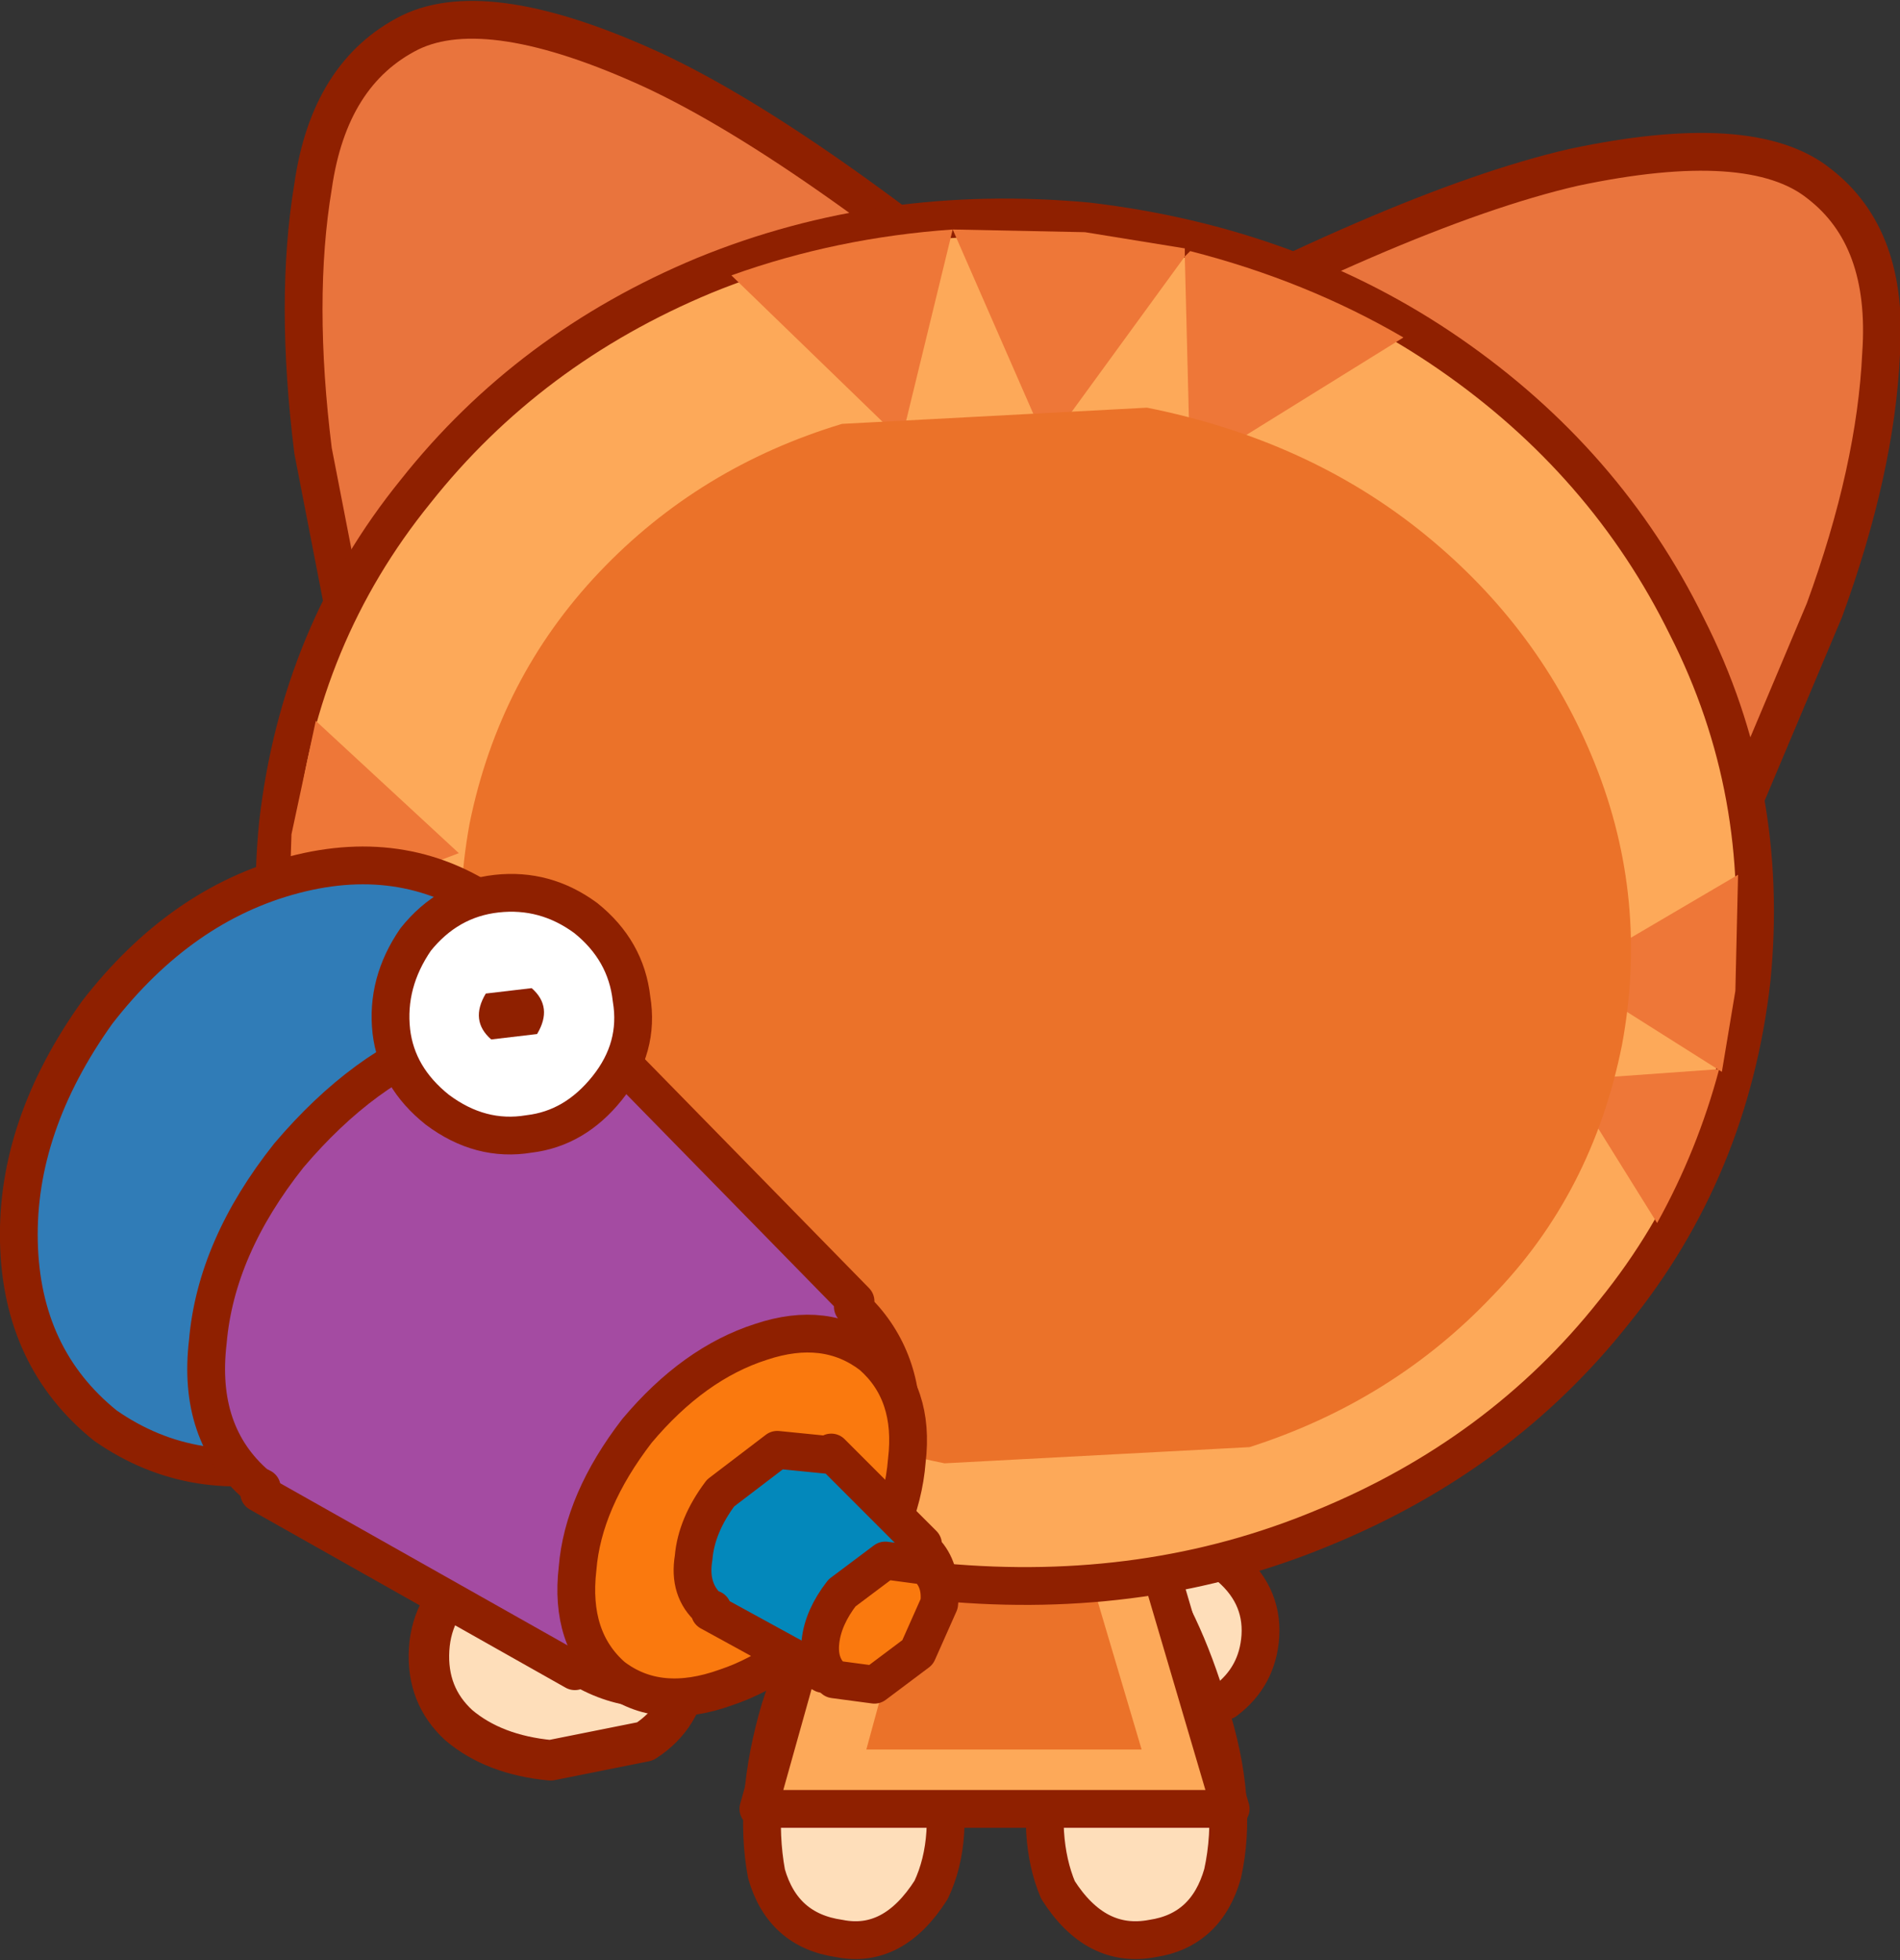 <?xml version="1.0" encoding="UTF-8" standalone="no"?>
<svg xmlns:xlink="http://www.w3.org/1999/xlink" height="36.3px" width="35.2px" xmlns="http://www.w3.org/2000/svg">
  <rect width="100%" height="100%" fill="#333333" stroke="none"/>
  <g transform="matrix(1.0, 0.0, 0.0, 1.0, 10.35, 19.1)">
    <path d="M3.65 7.3 Q4.9 7.2 5.1 8.85 5.4 10.55 4.15 10.8 3.5 10.9 2.9 10.5 2.35 10.1 2.2 9.3 2.1 8.5 2.55 7.95 2.95 7.4 3.65 7.3" fill="#fdc8a1" fill-rule="evenodd" stroke="none"/>
    <path d="M3.65 7.3 Q4.9 7.2 5.1 8.85 5.45 10.55 4.2 10.8 3.5 10.9 2.95 10.5 2.35 10.1 2.25 9.3 2.15 8.5 2.55 7.95 3.0 7.4 3.65 7.3" fill="#f7c2a3" fill-rule="evenodd" stroke="none"/>
    <path d="M3.65 7.3 Q4.9 7.2 5.1 8.85 5.45 10.55 4.2 10.8 3.5 10.9 2.95 10.5 2.35 10.1 2.25 9.3 2.15 8.5 2.55 7.95 3.0 7.4 3.65 7.3 Z" fill="none" stroke="#7e3f0d" stroke-linecap="round" stroke-linejoin="round" stroke-width="0.4"/>
    <path d="M3.65 7.3 Q4.9 7.15 5.1 8.85 5.4 10.5 4.15 10.75 L2.9 10.5 Q2.35 10.1 2.2 9.3 2.1 8.5 2.55 7.95 2.95 7.4 3.65 7.3 Z" fill="none" stroke="#8f2000" stroke-linecap="round" stroke-linejoin="round" stroke-width="0.7"/>
    <path d="M-3.5 -5.35 L-4.55 -10.75 Q-4.9 -13.55 -4.55 -15.65 -4.25 -17.75 -2.75 -18.5 -1.3 -19.2 1.75 -17.8 4.75 -16.4 9.8 -12.1 L-3.5 -5.35" fill="#e9743d" fill-rule="evenodd" stroke="none"/>
    <path d="M-3.5 -5.35 L-4.55 -10.75 Q-4.9 -13.55 -4.55 -15.65 -4.25 -17.75 -2.75 -18.5 -1.3 -19.2 1.75 -17.8 4.75 -16.4 9.8 -12.1" fill="none" stroke="#8f2000" stroke-linecap="round" stroke-linejoin="round" stroke-width="0.7"/>
    <path d="M-2.2 -8.05 L6.95 -12.7 7.15 -12.35 -2.0 -7.7 -2.2 -8.05" fill="#db4f34" fill-rule="evenodd" stroke="none"/>
    <path d="M9.75 -12.1 Q15.55 -15.25 18.8 -16.0 22.1 -16.7 23.35 -15.7 24.65 -14.7 24.5 -12.55 24.4 -10.4 23.45 -7.8 L21.3 -2.7 9.75 -12.1" fill="#e9743d" fill-rule="evenodd" stroke="none"/>
    <path d="M21.3 -2.7 L23.45 -7.8 Q24.4 -10.4 24.5 -12.55 24.65 -14.7 23.35 -15.7 22.1 -16.7 18.8 -16.0 15.55 -15.25 9.75 -12.1" fill="none" stroke="#8f2000" stroke-linecap="round" stroke-linejoin="round" stroke-width="0.7"/>
    <path d="M12.35 9.85 Q13.05 10.4 13.0 11.2 12.95 11.95 12.35 12.4 L10.8 12.45 8.95 11.4 Q8.2 10.95 6.8 10.75 L6.7 9.55 9.65 9.15 Q11.25 9.1 12.35 9.85" fill="#fedeba" fill-rule="evenodd" stroke="none"/>
    <path d="M12.35 9.85 Q13.05 10.4 13.0 11.2 12.95 11.95 12.35 12.4 L10.8 12.45 8.95 11.4 Q8.2 10.95 6.8 10.75 L6.7 9.55 9.65 9.15 Q11.25 9.1 12.35 9.85 Z" fill="none" stroke="#8f2000" stroke-linecap="round" stroke-linejoin="round" stroke-width="0.7"/>
    <path d="M6.7 11.1 L7.05 13.55 Q7.35 14.95 6.9 15.9 6.2 17.0 5.2 16.8 4.15 16.65 3.85 15.6 3.6 14.25 4.1 12.55 4.65 10.85 5.4 9.8 L6.7 11.1" fill="#fedeba" fill-rule="evenodd" stroke="none"/>
    <path d="M5.4 9.8 Q4.65 10.85 4.1 12.55 3.6 14.25 3.85 15.6 4.15 16.65 5.2 16.8 6.2 17.0 6.9 15.9 7.35 14.95 7.05 13.55 L6.7 11.1" fill="none" stroke="#8f2000" stroke-linecap="round" stroke-linejoin="round" stroke-width="0.7"/>
    <path d="M10.75 9.8 Q11.55 10.85 12.05 12.55 12.6 14.25 12.3 15.6 12.0 16.65 11.0 16.8 9.95 17.0 9.25 15.9 8.85 14.95 9.1 13.55 L9.5 11.1 10.75 9.8" fill="#fedeba" fill-rule="evenodd" stroke="none"/>
    <path d="M10.75 9.8 Q11.55 10.85 12.05 12.55 12.6 14.25 12.3 15.6 12.0 16.65 11.0 16.8 9.95 17.0 9.25 15.9 8.85 14.95 9.1 13.55 L9.5 11.1" fill="none" stroke="#8f2000" stroke-linecap="round" stroke-linejoin="round" stroke-width="0.7"/>
    <path d="M10.15 6.6 L12.45 14.4 3.7 14.4 5.55 7.8 10.15 6.6" fill="#fda959" fill-rule="evenodd" stroke="none"/>
    <path d="M5.55 7.8 L3.7 14.4 12.45 14.4 10.15 6.6" fill="none" stroke="#8f2000" stroke-linecap="round" stroke-linejoin="round" stroke-width="0.7"/>
    <path d="M6.75 9.45 L9.45 8.75 10.8 13.3 5.7 13.3 6.75 9.45" fill="#eb7229" fill-rule="evenodd" stroke="none"/>
    <path d="M22.1 -0.95 Q21.7 2.55 19.55 5.2 17.45 7.85 14.15 9.2 10.9 10.55 7.1 10.2 3.3 9.75 0.4 7.75 -2.5 5.75 -4.0 2.7 -5.55 -0.35 -5.2 -3.85 -4.8 -7.35 -2.65 -10.0 -0.55 -12.65 2.7 -14.0 6.0 -15.35 9.8 -15.0 13.6 -14.55 16.5 -12.55 19.4 -10.55 20.9 -7.5 22.45 -4.45 22.1 -0.95" fill="#fda959" fill-rule="evenodd" stroke="none"/>
    <path d="M22.1 -0.95 Q21.7 2.55 19.55 5.2 17.45 7.85 14.15 9.2 10.9 10.55 7.1 10.2 3.3 9.75 0.4 7.75 -2.5 5.75 -4.0 2.7 -5.55 -0.35 -5.2 -3.85 -4.8 -7.35 -2.65 -10.0 -0.55 -12.65 2.7 -14.0 6.0 -15.35 9.8 -15.0 13.6 -14.55 16.5 -12.55 19.4 -10.55 20.9 -7.5 22.45 -4.45 22.1 -0.95 Z" fill="none" stroke="#8f2000" stroke-linecap="round" stroke-linejoin="round" stroke-width="0.7"/>
    <path d="M21.55 0.75 L18.7 -1.05 21.85 -2.9 21.8 -0.75 21.55 0.75" fill="#ee7738" fill-rule="evenodd" stroke="none"/>
    <path d="M21.5 0.7 Q21.1 2.2 20.35 3.55 L18.7 0.9 21.5 0.7" fill="#ee7738" fill-rule="evenodd" stroke="none"/>
    <path d="M-5.0 -2.1 L-4.95 -3.65 -4.5 -5.75 -1.85 -3.3 -5.0 -2.1" fill="#ee7738" fill-rule="evenodd" stroke="none"/>
    <path d="M-4.95 -2.1 L-2.25 -1.35 -4.45 0.95 -4.95 -2.1" fill="#ee7738" fill-rule="evenodd" stroke="none"/>
    <path d="M7.3 -14.85 L6.35 -10.95 3.2 -14.0 Q5.15 -14.7 7.3 -14.85" fill="#ee7738" fill-rule="evenodd" stroke="none"/>
    <path d="M11.6 -14.35 L11.7 -14.45 Q13.85 -13.9 15.65 -12.85 L11.7 -10.4 11.6 -14.35" fill="#ee7738" fill-rule="evenodd" stroke="none"/>
    <path d="M9.75 -14.8 L11.6 -14.5 11.6 -14.35 9.05 -10.85 7.3 -14.85 9.75 -14.8" fill="#ee7738" fill-rule="evenodd" stroke="none"/>
    <path d="M19.7 0.25 Q19.15 3.0 17.3 4.9 15.45 6.85 12.8 7.7 L7.15 8.0 Q4.15 7.4 2.0 5.6 -0.15 3.85 -1.15 1.35 -2.15 -1.1 -1.65 -3.85 -1.1 -6.55 0.75 -8.5 2.6 -10.45 5.25 -11.25 L10.9 -11.55 Q13.9 -10.95 16.05 -9.2 18.2 -7.45 19.2 -4.95 20.2 -2.45 19.7 0.25" fill="#eb7229" fill-rule="evenodd" stroke="none"/>
    <path d="M-2.4 11.45 Q-2.35 10.6 -1.6 10.05 -0.85 9.5 0.15 9.55 1.2 9.65 1.8 10.3 2.45 11.0 2.4 11.85 2.3 12.7 1.6 13.15 L-0.15 13.5 Q-1.2 13.4 -1.85 12.85 -2.45 12.3 -2.4 11.45" fill="#fedeba" fill-rule="evenodd" stroke="none"/>
    <path d="M-2.4 11.45 Q-2.45 12.3 -1.85 12.85 -1.2 13.4 -0.15 13.5 L1.6 13.15 Q2.3 12.7 2.4 11.85 2.45 11.0 1.8 10.3 1.2 9.65 0.15 9.55 -0.85 9.5 -1.6 10.05 -2.35 10.6 -2.4 11.45 Z" fill="none" stroke="#8f2000" stroke-linecap="round" stroke-linejoin="round" stroke-width="0.75"/>
    <path d="M-1.15 -2.25 Q0.4 -1.0 0.45 1.15 0.5 3.3 -1.0 5.35 -2.55 7.35 -4.65 7.9 -6.75 8.45 -8.4 7.3 -9.95 6.05 -10.0 3.9 -10.05 1.75 -8.55 -0.35 -7.0 -2.35 -4.9 -2.9 -2.8 -3.45 -1.15 -2.25" fill="#307cb7" fill-rule="evenodd" stroke="none"/>
    <path d="M-1.15 -2.25 Q0.4 -1.0 0.45 1.15 0.5 3.3 -1.0 5.35 -2.55 7.35 -4.65 7.9 -6.75 8.45 -8.4 7.3 -9.95 6.05 -10.0 3.9 -10.05 1.75 -8.55 -0.35 -7.0 -2.35 -4.9 -2.9 -2.8 -3.45 -1.15 -2.25 Z" fill="none" stroke="#8f2000" stroke-linecap="round" stroke-linejoin="round" stroke-width="0.7"/>
    <path d="M5.45 5.1 Q6.4 6.0 6.35 7.4 6.3 8.85 5.3 10.25 4.2 11.6 2.85 12.0 1.45 12.45 0.35 11.75 L0.3 11.85 -5.55 8.55 -5.5 8.45 -5.6 8.4 Q-6.7 7.45 -6.5 5.75 -6.35 4.0 -5.0 2.3 -3.6 0.65 -2.0 0.1 L0.75 0.3 0.8 0.2 5.5 5.0 5.45 5.1" fill="#a44ba2" fill-rule="evenodd" stroke="none"/>
    <path d="M5.45 5.1 L5.5 5.0 0.8 0.2 0.75 0.3 -2.0 0.1 Q-3.6 0.65 -5.0 2.3 -6.35 4.0 -6.5 5.75 -6.7 7.45 -5.6 8.4 L-5.5 8.45 -5.55 8.55 0.3 11.85 0.35 11.75 Q1.45 12.45 2.85 12.0 4.2 11.6 5.3 10.25 6.3 8.85 6.35 7.4 6.4 6.0 5.45 5.1 Z" fill="none" stroke="#8f2000" stroke-linecap="round" stroke-linejoin="round" stroke-width="0.7"/>
    <path d="M5.8 6.0 Q6.6 6.7 6.45 7.95 6.35 9.25 5.35 10.5 4.3 11.75 3.1 12.15 1.85 12.6 1.0 11.95 0.2 11.25 0.35 9.95 0.45 8.7 1.45 7.4 2.5 6.15 3.75 5.75 4.95 5.35 5.8 6.0" fill="#fa790e" fill-rule="evenodd" stroke="none"/>
    <path d="M5.8 6.0 Q6.6 6.7 6.45 7.95 6.35 9.25 5.35 10.5 4.3 11.75 3.1 12.15 1.85 12.6 1.0 11.95 0.2 11.25 0.35 9.95 0.45 8.7 1.45 7.4 2.5 6.15 3.75 5.75 4.95 5.35 5.8 6.0 Z" fill="none" stroke="#8f2000" stroke-linecap="round" stroke-linejoin="round" stroke-width="0.7"/>
    <path d="M6.7 9.55 Q7.05 9.85 7.05 10.35 L6.65 11.35 5.8 12.0 4.9 11.9 2.8 10.75 2.85 10.7 2.8 10.7 Q2.4 10.35 2.5 9.75 2.55 9.15 3.0 8.55 L4.05 7.75 5.05 7.85 5.05 7.8 6.75 9.5 6.7 9.55" fill="#0388bb" fill-rule="evenodd" stroke="none"/>
    <path d="M6.7 9.55 L6.75 9.5 5.05 7.8 5.05 7.85 4.05 7.75 3.0 8.55 Q2.55 9.15 2.5 9.75 2.4 10.35 2.8 10.7 L2.85 10.7 2.8 10.75 4.9 11.9 5.8 12.0 6.65 11.35 7.05 10.35 Q7.05 9.85 6.7 9.55 Z" fill="none" stroke="#8f2000" stroke-linecap="round" stroke-linejoin="round" stroke-width="0.7"/>
    <path d="M5.1 12.0 Q4.8 11.75 4.85 11.3 4.9 10.85 5.25 10.4 L6.05 9.8 6.8 9.9 Q7.1 10.15 7.05 10.6 L6.65 11.5 5.85 12.1 5.1 12.0" fill="#fa790e" fill-rule="evenodd" stroke="none"/>
    <path d="M5.1 12.0 Q4.8 11.75 4.85 11.3 4.9 10.85 5.25 10.4 L6.05 9.8 6.8 9.9 Q7.1 10.15 7.05 10.6 L6.65 11.5 5.85 12.1 5.1 12.0 Z" fill="none" stroke="#8f2000" stroke-linecap="round" stroke-linejoin="round" stroke-width="0.7"/>
    <path d="M0.5 -2.1 Q1.25 -1.5 1.35 -0.6 1.5 0.3 0.9 1.05 0.3 1.8 -0.55 1.9 -1.45 2.05 -2.25 1.45 -3.0 0.85 -3.1 0.0 -3.2 -0.9 -2.65 -1.7 -2.05 -2.45 -1.15 -2.55 -0.25 -2.65 0.5 -2.1" fill="#ffffff" fill-rule="evenodd" stroke="none"/>
    <path d="M0.5 -2.1 Q-0.25 -2.65 -1.15 -2.55 -2.05 -2.45 -2.65 -1.7 -3.2 -0.9 -3.1 0.0 -3.0 0.85 -2.25 1.45 -1.45 2.05 -0.55 1.9 0.3 1.8 0.9 1.05 1.5 0.3 1.35 -0.6 1.25 -1.5 0.5 -2.1 Z" fill="none" stroke="#8f2000" stroke-linecap="round" stroke-linejoin="round" stroke-width="0.7"/>
    <path d="M-0.5 -0.8 Q-0.1 -0.45 -0.4 0.05 L-1.25 0.15 Q-1.65 -0.2 -1.35 -0.7 L-0.5 -0.8" fill="#8f2000" fill-rule="evenodd" stroke="none"/>
  </g>
</svg>
